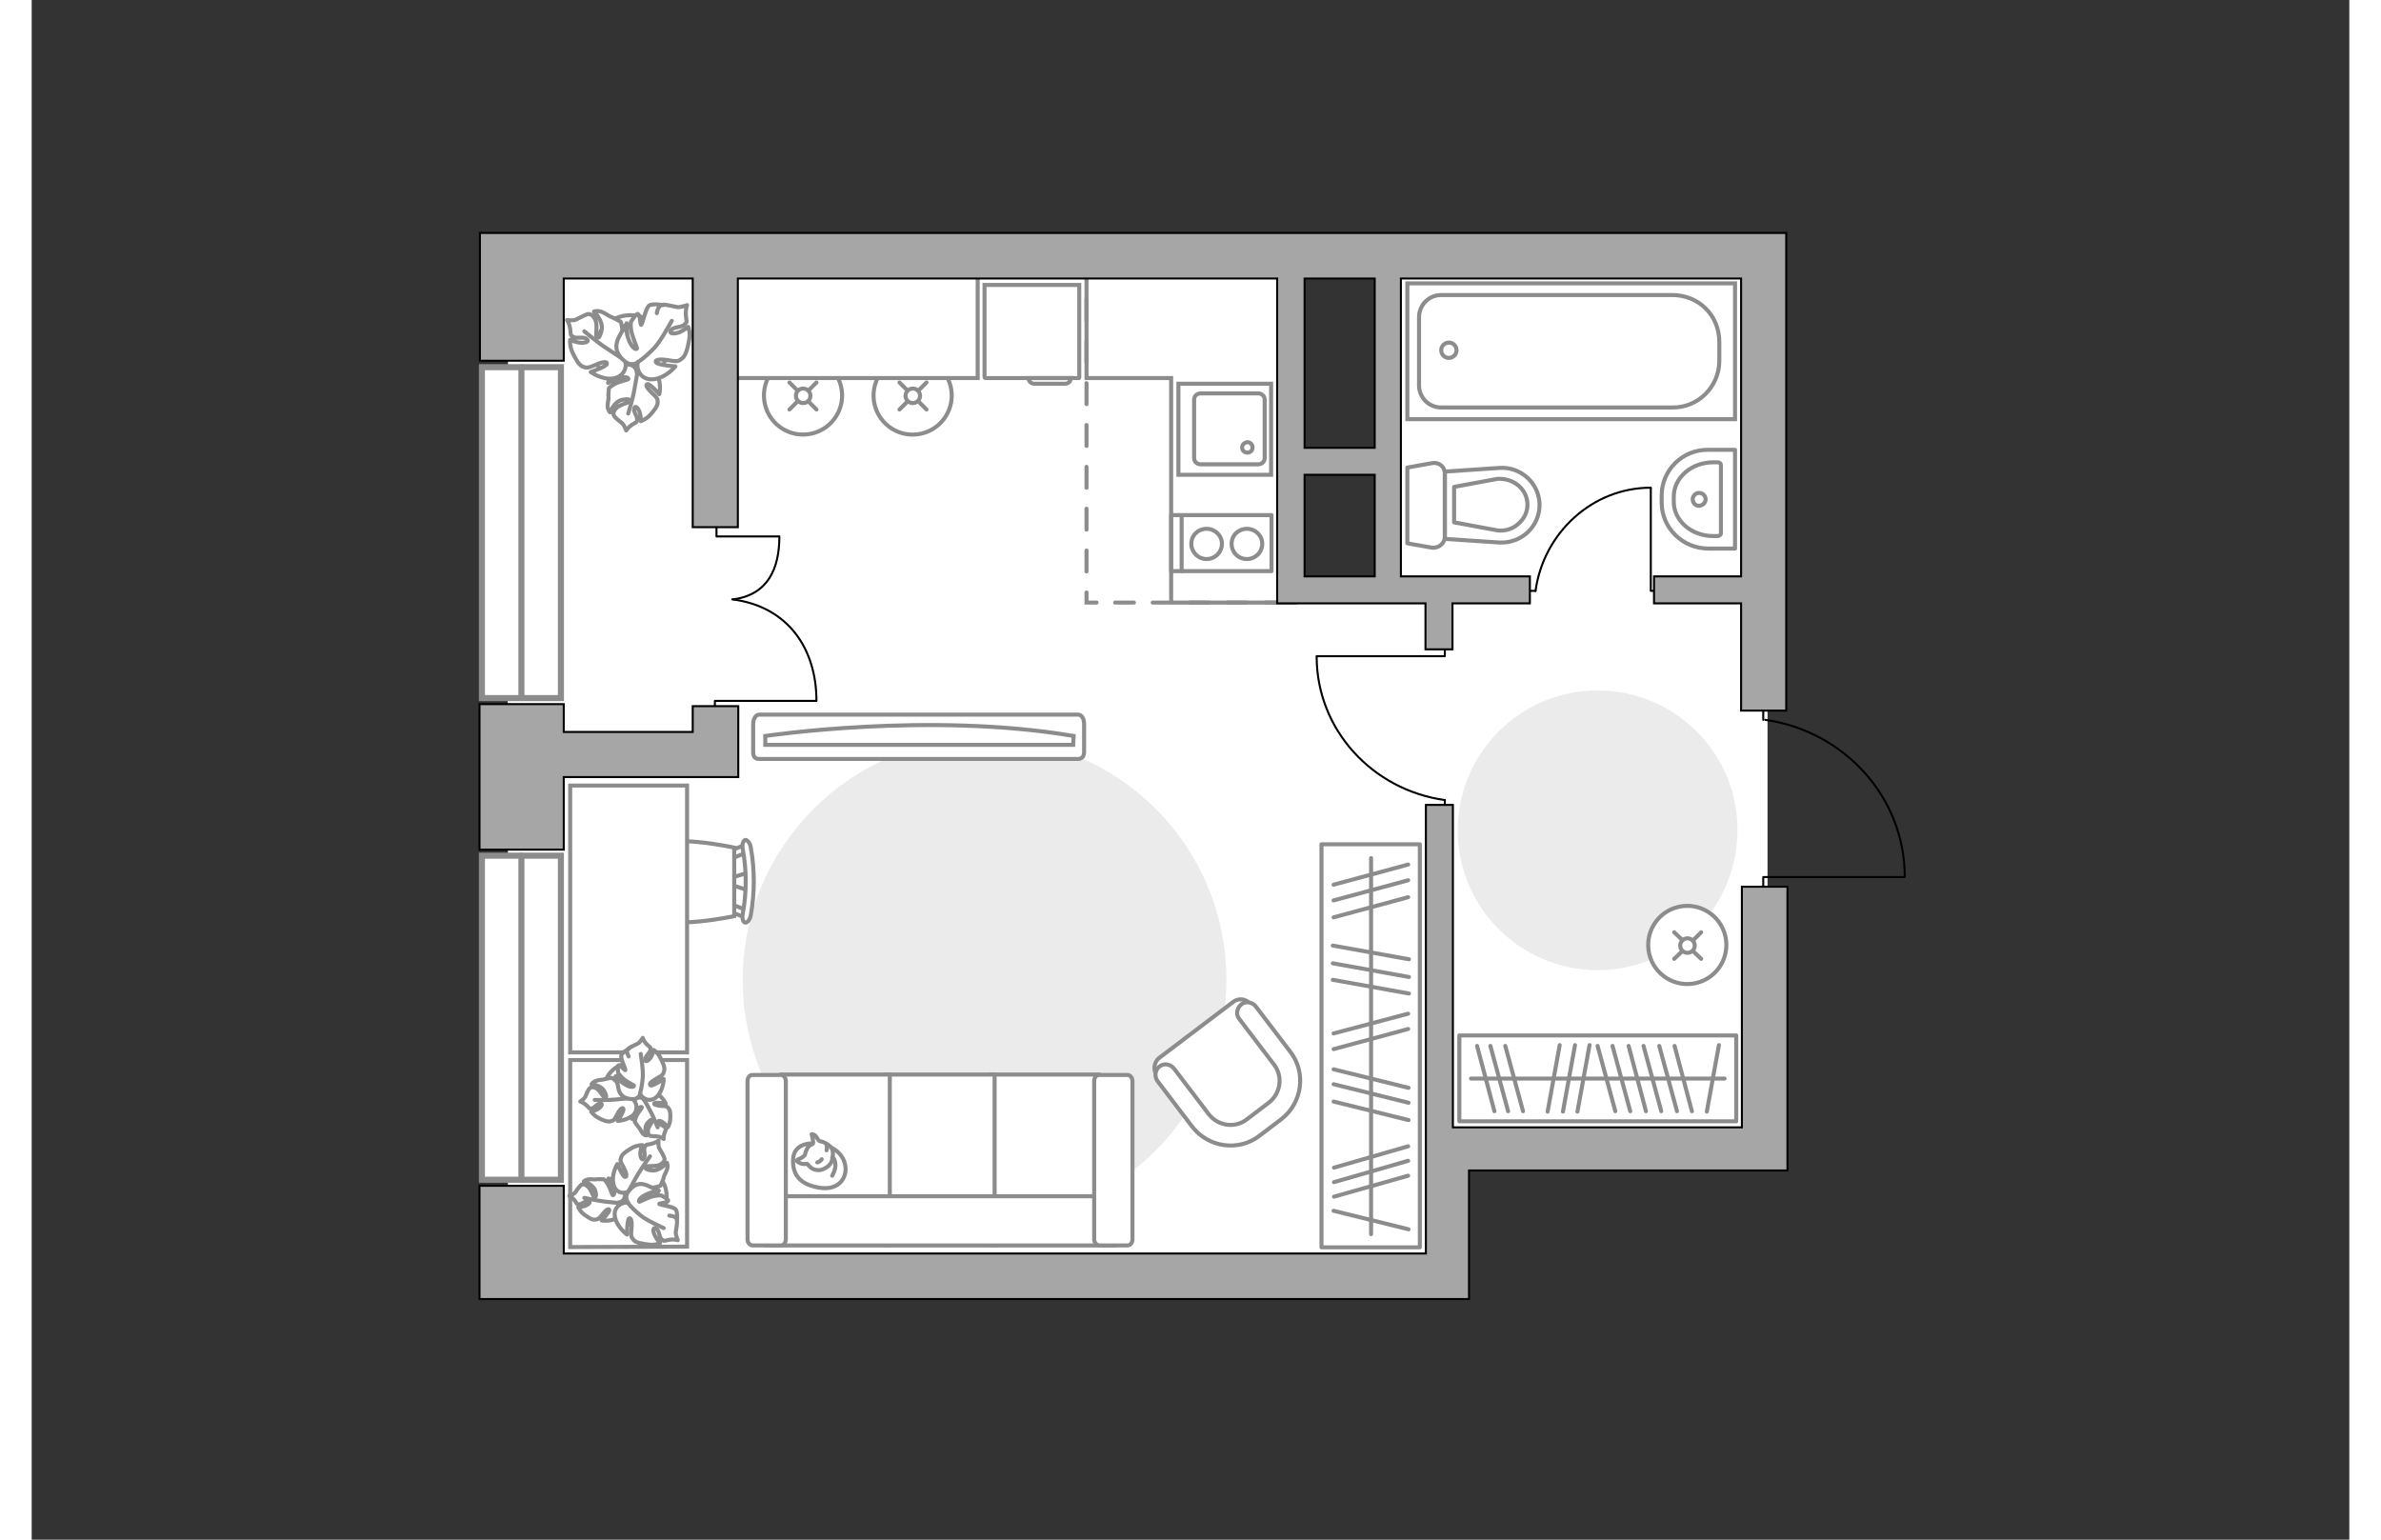 <?xml version="1.0" encoding="utf-8"?>
<!-- Generator: Adobe Illustrator 24.1.2, SVG Export Plug-In . SVG Version: 6.00 Build 0)  -->
<svg version="1.1" xmlns="http://www.w3.org/2000/svg" xmlns:xlink="http://www.w3.org/1999/xlink" x="0px" y="0px"
	 viewBox="0 0 575 382" style="enable-background:new 0 0 575 382;" xml:space="preserve" width="883" height="571">
<rect x="0" y="0" width="575" height="382" fill="#333333" stroke="none"/>
<style type="text/css">
	.st0{fill:#FFFFFF;}
	.st1{fill:#EBEBEB;}
	.st2{fill:none;stroke:#8C8C8C;stroke-miterlimit:10;}
	.st3{fill:#FFFFFF;stroke:#8C8C8C;stroke-miterlimit:10;}
	.st4{fill:none;stroke:#8C8C8C;stroke-linecap:round;stroke-linejoin:round;stroke-miterlimit:10;}
	.st5{fill:#FFFFFF;stroke:#8C8C8C;stroke-linecap:round;stroke-linejoin:round;stroke-miterlimit:10;}
	.st6{fill:none;stroke:#000000;stroke-width:0.5;stroke-linecap:round;stroke-linejoin:round;stroke-miterlimit:10;}
	.st7{fill:#FFFFFF;stroke:#8C8C8C;stroke-linecap:round;stroke-miterlimit:10;}
	.st8{fill:#FFFFFF;stroke:#8C8C8C;stroke-width:1.5;stroke-linecap:round;stroke-miterlimit:10;}
	.st9{fill:none;stroke:#8C8C8C;stroke-linecap:round;stroke-miterlimit:10;}
	.st10{fill:none;stroke:#8C8C8C;stroke-linecap:round;stroke-miterlimit:10;stroke-dasharray:5.191,5.191;}
	.st11{fill:none;stroke:#8C8C8C;stroke-linecap:round;stroke-miterlimit:10;stroke-dasharray:4.662,4.662;}
	.st12{fill:#A6A6A6;stroke:#000000;stroke-width:0.5;stroke-miterlimit:10;}
</style>
<g id="bg_1_">
	
		<rect x="274.8" y="129.8" transform="matrix(-1.836970e-16 1 -1 -1.836970e-16 560.462 -207.895)" class="st0" width="218.8" height="93"/>
	
		<rect x="148.5" y="116.1" transform="matrix(-1.836970e-16 1 -1 -1.836970e-16 465.15 -2.105)" class="st0" width="170.3" height="230.9"/>
	
		<rect x="148.6" y="32.3" transform="matrix(-1.836970e-16 1 -1 -1.836970e-16 344.061 -85.905)" class="st0" width="132.8" height="193.6"/>
</g>
<g id="furniture_1_">
	<path id="Vector_2_" class="st1" d="M236.4,183.1c-33.1,0-60,26.9-60,60c0,33.1,26.9,60,60,60c33.1,0,60-26.9,60-60
		C296.4,209.9,269.6,183.1,236.4,183.1z"/>
	<path id="Vector_1_" class="st1" d="M388.5,171.3c-19.2,0-34.7,15.6-34.7,34.7c0,19.2,15.6,34.7,34.7,34.7
		c19.2,0,34.7-15.6,34.7-34.7C423.3,186.9,407.7,171.3,388.5,171.3z"/>
	<g>
		<path id="Vector_8_1_" class="st2" d="M259.8,93.8h-23.2c-0.1,0-0.2-0.1-0.2-0.2V70.7l23.5,0v22.9
			C259.9,93.7,259.9,93.8,259.8,93.8z"/>
		<path id="Vector_9_1_" class="st2" d="M247.3,93.8h10.5c0,0.8-0.6,1.4-1.4,1.4h-7.7C248,95.2,247.3,94.6,247.3,93.8z"/>
	</g>
	<g id="Group_10_2_">
		<g id="Group_11_2_">
			<path id="Vector_20_2_" class="st3" d="M177.7,216.5l-4.8,1.5v1.3l4.8,1.6V216.5z"/>
		</g>
		<g id="Group_12_2_">
			<path id="Vector_21_2_" class="st3" d="M173.1,225.4c0,0.4,0.2,0.8,0.5,0.9l3.8,1.5c0.4,0.1,0.7-0.1,0.8-0.7
				c0.1-0.5-0.1-1-0.4-1.1l-3.8-1.5c-0.4-0.1-0.7,0.1-0.8,0.7C173.1,225.3,173.1,225.4,173.1,225.4z"/>
		</g>
		<g id="Group_13_2_">
			<path id="Vector_22_2_" class="st3" d="M173.1,212c0,0.1,0,0.1,0,0.2c0.1,0.5,0.4,0.8,0.8,0.7l3.8-1.5c0.4-0.1,0.6-0.7,0.4-1.2
				c-0.1-0.5-0.4-0.8-0.8-0.7l-3.8,1.5C173.4,211.2,173.1,211.5,173.1,212z"/>
		</g>
		<path id="Vector_23_2_" class="st3" d="M154.4,210.3c-3,3-3,14,0,17c3.5,3.5,19.9,0,19.9,0v-17
			C174.3,210.3,157.9,206.7,154.4,210.3z"/>
		<path id="Vector_24_2_" class="st3" d="M176.4,210.6c1,5.3,1,10.8,0,16.2c-0.2,1.1,0.1,2,0.6,2.1c0.5,0.1,1.2-0.7,1.4-1.8
			c1-5.6,1-11.3,0-16.9c-0.2-1.1-0.9-1.9-1.4-1.8C176.5,208.6,176.2,209.6,176.4,210.6z"/>
	</g>
	<path id="Vector_36_1_" class="st3" d="M162.6,261.1v-66.2h-29v53.5v12.7L162.6,261.1z"/>
	<path id="Vector_36_2_" class="st3" d="M162.6,309.3V263h-29v37.5v8.9L162.6,309.3z"/>
	<g>
		<path id="Vector_52_3_" class="st3" d="M279.7,262.5l18.5-14c1.2-0.9,3.1-0.7,4,0.5l9.7,12.8c3.5,4.7,2.6,11.3-2.1,14.9l-6.2,4.7
			c-4.7,3.5-11.3,2.6-14.9-2.1l-9.7-12.8C278.2,265.3,278.5,263.5,279.7,262.5z"/>
		<path id="Vector_53_3_" class="st3" d="M279.8,264.6c1.1-0.9,2.7-0.6,3.6,0.5l8.6,11.3c2.3,3,6.6,3.6,9.5,1.3l5.4-4.1
			c3-2.3,3.6-6.6,1.3-9.5l-8.6-11.3c-0.9-1.1-0.6-2.7,0.5-3.6c1.1-0.9,2.7-0.6,3.6,0.5l8.6,11.3c4,5.2,2.9,12.7-2.3,16.7l-5.4,4.1
			c-5.2,4-12.7,2.9-16.7-2.3l-8.6-11.3C278.5,267,278.7,265.5,279.8,264.6z"/>
	</g>
	<g>
		<rect x="354.2" y="256.9" class="st4" width="68.7" height="21.3"/>
		<line class="st4" x1="376.1" y1="275.8" x2="379.1" y2="259.3"/>
		<line class="st4" x1="379.9" y1="275.8" x2="382.9" y2="259.3"/>
		<line class="st4" x1="383.5" y1="275.8" x2="386.5" y2="259.3"/>
		<line class="st4" x1="415.6" y1="275.8" x2="418.6" y2="259.3"/>
		<line class="st4" x1="362.9" y1="275.7" x2="358.6" y2="259.5"/>
		<line class="st4" x1="366.3" y1="275.7" x2="361.9" y2="259.5"/>
		<line class="st4" x1="370" y1="275.7" x2="365.6" y2="259.5"/>
		<line class="st4" x1="392.9" y1="275.7" x2="388.5" y2="259.5"/>
		<line class="st4" x1="396.6" y1="275.7" x2="392.2" y2="259.5"/>
		<line class="st4" x1="400.5" y1="275.7" x2="396.2" y2="259.5"/>
		<line class="st4" x1="404.3" y1="275.7" x2="399.9" y2="259.5"/>
		<line class="st4" x1="408.2" y1="275.7" x2="403.8" y2="259.5"/>
		<line class="st4" x1="411.9" y1="275.7" x2="407.6" y2="259.5"/>
		<line class="st4" x1="357.1" y1="267.6" x2="420" y2="267.6"/>
	</g>
	<g>
		
			<rect x="282.2" y="247.4" transform="matrix(-1.836970e-16 1 -1 -1.836970e-16 591.798 -72.729)" class="st4" width="100" height="24.4"/>
		<line class="st4" x1="322.8" y1="234.6" x2="341.7" y2="238"/>
		<line class="st4" x1="322.8" y1="239" x2="341.7" y2="242.4"/>
		<line class="st4" x1="323.1" y1="289.7" x2="341.5" y2="284.4"/>
		<line class="st4" x1="323.1" y1="293.3" x2="341.5" y2="288"/>
		<line class="st4" x1="323.1" y1="296.9" x2="341.5" y2="291.7"/>
		<line class="st4" x1="322.8" y1="243.1" x2="341.7" y2="246.5"/>
		<line class="st4" x1="323" y1="256.4" x2="341.5" y2="251.5"/>
		<line class="st4" x1="323" y1="260.3" x2="341.5" y2="255.3"/>
		<line class="st4" x1="323" y1="219.5" x2="341.5" y2="214.5"/>
		<line class="st4" x1="323" y1="223.4" x2="341.5" y2="218.4"/>
		<line class="st4" x1="323" y1="227.6" x2="341.5" y2="222.6"/>
		<line class="st4" x1="323" y1="265.3" x2="341.6" y2="269.9"/>
		<line class="st4" x1="323" y1="273.3" x2="341.6" y2="277.9"/>
		<line class="st4" x1="323" y1="300.4" x2="341.6" y2="305"/>
		<line class="st4" x1="323" y1="269" x2="341.6" y2="273.6"/>
		<line class="st4" x1="332.3" y1="212.9" x2="332.3" y2="306.2"/>
	</g>
	<g>
		<path id="Vector_60_3_" class="st3" d="M148.6,95.9c-4.9,0-8.9-3.9-8.9-8.8c0-4.9,3.9-8.9,8.8-8.9c4.9,0,8.9,3.9,8.9,8.8
			C157.5,91.9,153.5,95.8,148.6,95.9z"/>
		<path class="st5" d="M150.1,92.4c0,0,0-1.6-1.7-1.9c-1.7-0.3-3.4-0.2-4.4,2.1c-1,2.3-1,2.4-1,2.4s2.3-1.3,3.7-1.4
			c1.4-0.1,1.4,0.4,1.3,0.5c-0.1,0.1-2.5,0.6-3.6,1.3c-1.1,0.7-1.2,0.9-1.2,0.9s-0.2,2-0.1,2.3c0.1,0.3-0.3,1.6-0.2,2.4
			c0.1,0.9,0.6,1.3,0.6,1.3s1-2.7,3-3.1c2-0.4,2,0.1,1.7,0.5c-0.3,0.3-2.3,0.7-3.1,1.5c-0.8,0.8-0.9,1.5-0.6,2
			c0.3,0.5,1.7,1.6,2.1,1.9c0.4,0.4,0.9,1.7,0.9,1.7s0.4-0.7,1.4-1.4c1-0.7,1.2-0.4,1.3-1.3c0.1-0.9-1-1.9-0.7-2.8
			c0.3-0.9,1.1,0.1,1.4,1.2c0.3,1,0.2,2,0.2,2s1.2-0.4,2.2-1.4c1-1.1,2-2.3,2-3.2c0-0.9,0-1.1-1.3-2.3c-1.3-1.2-1.9-2.2-1.2-2.3
			c0.6-0.1,2.9,2.5,2.9,2.5s0.7-2.8-0.7-5C153.3,90.6,150.8,91.4,150.1,92.4z"/>
		<path class="st4" d="M148,102.6c0,0,1.2-3.9,1.5-5.8c0.2-1.2,0.6-3.5,0.8-4.5c0.2-1.4,0-2.8-0.5-4.1"/>
		<path class="st5" d="M147,89.1c0,0,1.7,0.7,2.9-1c1.2-1.7,1.8-3.6-0.2-5.7c-1.9-2.1-2.1-2.2-2.1-2.2s0.4,3-0.2,4.6
			c-0.5,1.5-1.1,1.3-1.2,1.2c0-0.1,0.5-3,0.3-4.5c-0.2-1.5-0.4-1.7-0.4-1.7s-2-1.1-2.4-1.2c-0.4-0.1-1.5-1-2.5-1.3
			c-1-0.3-1.7,0-1.7,0s2.4,2.3,1.9,4.6c-0.5,2.3-1.1,2.1-1.3,1.6c-0.2-0.4,0.3-2.7-0.2-4c-0.5-1.2-1.2-1.6-1.8-1.6
			c-0.6,0.1-2.5,1.1-3.1,1.4c-0.6,0.3-2.2,0.1-2.2,0.1s0.6,0.8,0.8,2.2c0.2,1.4-0.1,1.5,0.8,2c0.9,0.5,2.4-0.2,3.3,0.5
			c0.9,0.7-0.6,1.1-1.9,0.9c-1.2-0.2-2.2-0.7-2.2-0.7s-0.2,1.4,0.5,3c0.7,1.5,1.6,3.2,2.5,3.6c1,0.4,1.2,0.5,3.1-0.3
			c1.9-0.9,3.2-1,3-0.3c-0.2,0.7-4,2-4,2s2.7,2,5.6,1.6C147.5,93.3,147.8,90.3,147,89.1z"/>
		<path class="st4" d="M137.1,82.2c0,0,3.6,3,5.5,4.2c1.2,0.8,3.5,2.3,4.4,2.9c1.4,0.9,3,1.3,4.6,1.4"/>
		<g>
			<path class="st5" d="M155.1,77.7c0.2-1.4,0.8-2,1.5-2.1c0.7-0.1,2.9,0.5,3.6,0.6c0.7,0.1,2.4-0.5,2.4-0.5s-0.4,1-0.3,2.5
				c0.1,1.6,0.5,1.5-0.3,2.3c-0.8,0.8-2.6,0.5-3.4,1.4c-0.7,1,1,1,2.2,0.5c1.2-0.6,2.1-1.3,2.1-1.3s0.6,1.5,0.2,3.3
				c-0.3,1.8-0.8,3.8-1.7,4.5c-0.9,0.7-1.1,0.9-3.3,0.5c-2.2-0.4-3.6-0.2-3.2,0.5c0.4,0.7,4.8,1,4.8,1s-2.3,2.9-5.5,3.2
				c-3.2,0.3-4.3-2.7-3.8-4.2c0,0-1.6,1.2-3.3-0.3c-1.7-1.4-2.8-3.3-1.4-6c1.5-2.8,1.6-2.9,1.6-2.9s0.4,3.3,1.4,4.8
				c1,1.5,1.5,1.1,1.5,0.9c0-0.2-1.3-3-1.5-4.7c-0.2-1.6,0-1.9,0-1.9s1.3-2.1,1.7-1.9c0.6,0.3,0.6,2.8,0.8,2.7
				c0.4-0.2,1.1-4.2,2-4.8c0.9-0.6,3.4-0.1,3.4-0.1"/>
			<path class="st4" d="M158.8,79.6c0,0-2.7,5-4.3,6.7c-1.1,1.1-2.7,2.7-4.1,3.5"/>
		</g>
	</g>
	<g>
		<path id="Vector_60_4_" class="st3" d="M152.6,275.5c-2.8,2.2-6.9,1.8-9.2-1.1c-2.2-2.8-1.8-6.9,1.1-9.2c2.8-2.2,6.9-1.8,9.2,1.1
			C155.9,269.2,155.5,273.3,152.6,275.5z"/>
		<path class="st5" d="M151.9,272.8c0,0-0.7-0.9-1.9-0.3c-1.1,0.6-2.1,1.4-1.6,3.2c0.4,1.8,0.5,1.9,0.5,1.9s0.7-1.8,1.5-2.5
			c0.8-0.7,1-0.4,1-0.3s-1.2,1.5-1.5,2.4c-0.3,0.9-0.3,1.1-0.3,1.1s0.8,1.2,1,1.4c0.2,0.1,0.6,1,1,1.5c0.4,0.5,0.9,0.5,0.9,0.5
			s-0.7-2,0.3-3.1c1-1.1,1.2-0.8,1.2-0.5c0,0.3-1,1.4-1.1,2.3c-0.1,0.8,0.2,1.3,0.5,1.4c0.4,0.1,1.7,0.1,2.1,0.2
			c0.4,0,1.3,0.6,1.3,0.6s-0.1-0.6,0.2-1.5c0.3-0.9,0.5-0.8,0.2-1.3c-0.3-0.6-1.4-0.6-1.7-1.3c-0.3-0.7,0.7-0.4,1.3,0.1
			c0.6,0.5,1,1.1,1,1.1s0.5-0.7,0.6-1.8c0.1-1.1,0.1-2.2-0.3-2.8c-0.4-0.5-0.5-0.7-1.8-0.7c-1.3-0.1-2.1-0.4-1.8-0.7
			c0.3-0.3,2.8,0.1,2.8,0.1s-0.9-2-2.6-2.6C152.9,270.4,151.8,271.9,151.9,272.8z"/>
		<path class="st4" d="M155.3,279.7c0,0-1.1-2.8-1.8-4c-0.4-0.8-1.2-2.3-1.6-2.9c-0.5-0.9-1.2-1.6-2.1-2.1"/>
		<path class="st5" d="M148.6,272.4c0,0,1.3-0.4,1.2-1.9c-0.1-1.5-0.6-2.9-2.7-3.2c-2.1-0.3-2.2-0.3-2.2-0.3s1.6,1.6,2,2.7
			c0.4,1.1-0.1,1.3-0.1,1.2c-0.1-0.1-1.1-2-1.9-2.7c-0.8-0.8-1-0.8-1-0.8s-1.7,0.3-1.9,0.4c-0.2,0.1-1.4,0.1-2.1,0.4
			c-0.7,0.3-1,0.8-1,0.8s2.4,0.2,3.2,1.8c0.8,1.5,0.3,1.7,0,1.5c-0.3-0.1-1.1-1.7-1.9-2.2c-0.8-0.5-1.4-0.4-1.8-0.1
			c-0.3,0.3-0.9,1.7-1.1,2.2c-0.2,0.4-1.2,1.1-1.2,1.1s0.7,0.2,1.5,0.9c0.8,0.7,0.6,0.9,1.3,0.8c0.8-0.1,1.3-1.2,2.2-1.2
			c0.8,0,0.1,0.9-0.7,1.4c-0.8,0.4-1.6,0.6-1.6,0.6s0.6,0.9,1.7,1.5c1.1,0.6,2.3,1.1,3.1,0.9c0.7-0.2,0.9-0.2,1.6-1.6
			c0.7-1.4,1.4-2,1.6-1.5c0.2,0.5-1.4,3-1.4,3s2.5-0.1,4-1.6C150.8,274.6,149.6,272.7,148.6,272.4z"/>
		<path class="st4" d="M139.7,272.9c0,0,3.5,0.1,5.1-0.1c1-0.1,3-0.3,3.9-0.3c1.2-0.1,2.3-0.6,3.3-1.3"/>
		<g>
			<path class="st5" d="M148.1,262.1c-0.5-0.9-0.5-1.5-0.1-1.9c0.4-0.4,1.9-1,2.4-1.3c0.5-0.2,1.2-1.4,1.2-1.4s0.2,0.8,1,1.6
				c0.8,0.8,1,0.6,0.9,1.4c-0.1,0.8-1.3,1.5-1.3,2.4c0,0.9,1,0.1,1.5-0.7c0.5-0.9,0.6-1.7,0.6-1.7s1,0.6,1.6,1.8
				c0.6,1.2,1.3,2.5,1,3.4c-0.2,0.8-0.2,1-1.7,1.8c-1.5,0.8-2.2,1.5-1.6,1.8c0.5,0.2,3.2-1.6,3.2-1.6s0,2.7-1.7,4.4
				c-1.7,1.6-3.7,0.4-4.1-0.7c0,0-0.4,1.4-2,1.3c-1.6-0.1-3.1-0.6-3.5-2.9c-0.4-2.3-0.4-2.4-0.4-2.4s1.8,1.7,3,2.1
				c1.2,0.4,1.4-0.1,1.3-0.2c-0.1-0.1-2.2-1.1-3-2c-0.8-0.9-0.9-1.1-0.9-1.1s-0.2-1.8,0.1-1.9c0.5-0.1,1.6,1.4,1.7,1.2
				c0.1-0.3-1.3-2.9-1-3.7c0.3-0.8,1.9-1.6,1.9-1.6"/>
			<path class="st4" d="M151.1,261.5c0,0,0.7,4.1,0.5,5.9c-0.1,1.1-0.3,2.8-0.7,3.9"/>
		</g>
	</g>
	<g>
		<path id="Vector_60_6_" class="st3" d="M142.7,297.3c-0.3-4.1,2.7-7.6,6.8-8c4.1-0.3,7.6,2.7,8,6.8c0.3,4.1-2.7,7.6-6.8,7.9
			S143,301.4,142.7,297.3z"/>
		<path class="st5" d="M145.7,298.3c0,0,1.3-0.1,1.5-1.6c0.2-1.4,0-2.9-2-3.6c-1.9-0.7-2.1-0.7-2.1-0.7s1.2,1.8,1.4,3
			c0.2,1.1-0.3,1.2-0.4,1.1c-0.1-0.1-0.7-2.1-1.3-2.9c-0.6-0.9-0.8-1-0.8-1s-1.7-0.1-1.9,0c-0.3,0.1-1.3-0.1-2,0
			c-0.7,0.1-1.1,0.5-1.1,0.5s2.3,0.7,2.8,2.3c0.5,1.6,0,1.7-0.3,1.5c-0.3-0.2-0.7-1.8-1.5-2.5c-0.7-0.6-1.3-0.7-1.7-0.4
			c-0.4,0.3-1.2,1.5-1.5,1.9c-0.3,0.4-1.4,0.8-1.4,0.8s0.6,0.3,1.3,1.1c0.6,0.8,0.4,1,1.1,1c0.7,0,1.5-0.9,2.3-0.8
			c0.8,0.2,0,0.9-0.9,1.2c-0.9,0.3-1.6,0.3-1.6,0.3s0.4,1,1.3,1.7c1,0.7,2,1.5,2.8,1.4c0.8-0.1,0.9-0.1,1.8-1.2
			c0.9-1.2,1.7-1.7,1.8-1.2c0.1,0.5-1.9,2.6-1.9,2.6s2.4,0.4,4.1-0.8C147.3,300.8,146.6,298.8,145.7,298.3z"/>
		<path class="st4" d="M137.1,297.2c0,0,3.3,0.7,4.9,0.9c1,0.1,3,0.3,3.8,0.4c1.2,0.1,2.3-0.1,3.4-0.6"/>
		<path class="st5" d="M148.2,295.5c0,0-0.5,1.5,1,2.3c1.5,0.9,3.1,1.3,4.7-0.5c1.7-1.7,1.7-1.9,1.7-1.9s-2.5,0.5-3.8,0.1
			c-1.3-0.3-1.1-0.9-1-0.9c0.1,0,2.5,0.2,3.8,0c1.2-0.3,1.4-0.4,1.4-0.4s0.8-1.7,0.8-2.1c0-0.3,0.7-1.4,0.9-2.2
			c0.2-0.8-0.1-1.4-0.1-1.4s-1.8,2.1-3.7,1.9c-1.9-0.2-1.8-0.8-1.4-1c0.4-0.2,2.3,0.1,3.3-0.4c1-0.5,1.3-1.1,1.2-1.6
			c-0.1-0.5-1-2-1.3-2.5c-0.3-0.5-0.2-1.9-0.2-1.9s-0.6,0.5-1.8,0.8c-1.2,0.3-1.2,0-1.6,0.8c-0.4,0.8,0.3,2-0.2,2.8
			c-0.5,0.8-1-0.5-0.9-1.5c0.1-1,0.5-1.8,0.5-1.8s-1.2,0-2.4,0.6c-1.2,0.7-2.5,1.5-2.8,2.3c-0.3,0.8-0.4,1,0.5,2.5
			c0.8,1.5,1,2.6,0.4,2.5c-0.6-0.1-1.9-3.2-1.9-3.2s-1.5,2.4-1,4.8C144.7,296.2,147.2,296.3,148.2,295.5z"/>
		<path class="st4" d="M153.4,286.9c0,0-2.3,3.2-3.2,4.8c-0.6,1.1-1.7,3-2.1,3.8c-0.6,1.2-0.9,2.5-0.9,3.9"/>
		<g>
			<path class="st5" d="M158.2,301.6c1.2,0.1,1.8,0.5,1.9,1.1c0.1,0.6-0.2,2.4-0.3,3c-0.1,0.6,0.5,2,0.5,2s-0.8-0.3-2.1-0.1
				c-1.3,0.2-1.2,0.5-1.9-0.1c-0.7-0.6-0.5-2.2-1.4-2.7c-0.9-0.5-0.8,0.9-0.2,1.9c0.5,1,1.2,1.7,1.2,1.7s-1.2,0.6-2.7,0.4
				c-1.5-0.2-3.2-0.4-3.8-1.1c-0.6-0.7-0.8-0.9-0.6-2.7c0.2-1.9-0.1-3-0.6-2.7c-0.5,0.4-0.5,4-0.5,4s-2.5-1.8-3-4.4
				c-0.5-2.6,2-3.8,3.3-3.5c0,0-1.1-1.3,0-2.7c1.1-1.5,2.5-2.6,4.9-1.5c2.4,1.1,2.5,1.2,2.5,1.2s-2.7,0.6-3.9,1.5
				c-1.2,0.9-0.8,1.3-0.7,1.3c0.1,0,2.4-1.3,3.8-1.5c1.3-0.2,1.6-0.1,1.6-0.1s1.8,0.9,1.7,1.3c-0.2,0.6-2.3,0.6-2.2,0.8
				c0.2,0.3,3.5,0.6,4.1,1.4c0.5,0.7,0.3,2.8,0.3,2.8"/>
			<path class="st4" d="M156.8,304.7c0,0-4.3-1.9-5.8-3.2c-1-0.8-2.4-2.1-3.2-3.2"/>
		</g>
	</g>
	<g id="Group_31_5_">
		<path id="Vector_149_5_" class="st6" d="M401.7,121.1v25.5h2.6"/>
		<path id="Vector_150_5_" class="st6" d="M370.4,146.6h2.7"/>
		<path id="Vector_151_5_" class="st6" d="M373.1,146.6c2-14.4,14.1-25.6,28.6-25.6"/>
	</g>
	<g id="Group_31_6_">
		<path id="Vector_149_6_" class="st6" d="M318.8,162.8h31.8v-3.2"/>
		<path id="Vector_150_6_" class="st6" d="M350.6,201.8v-3.3"/>
		<path id="Vector_151_6_" class="st6" d="M350.6,198.5c-18-2.5-31.8-17.5-31.8-35.6"/>
	</g>
	<g>
		<g>
			<polyline class="st6" points="185.4,133.1 169.9,133.1 169.9,130.1 			"/>
			<path class="st6" d="M174,148.7c8.7-1.1,11.5-7.7,11.5-15.6"/>
		</g>
		<g>
			<polyline class="st6" points="194.6,173.9 169.5,173.9 169.5,177.5 			"/>
			<path class="st6" d="M173.8,148.7c14,1.8,20.9,12.4,20.9,25.2"/>
		</g>
	</g>
	<g>
		
			<ellipse transform="matrix(0.973 -0.23 0.23 0.973 -16.722 52.86)" class="st7" cx="218.6" cy="98.2" rx="9.7" ry="9.7"/>
		<line class="st7" x1="215.3" y1="94.9" x2="217.3" y2="96.9"/>
		<circle class="st7" cx="218.6" cy="98.2" r="1.8"/>
		<line class="st7" x1="220" y1="99.6" x2="222" y2="101.6"/>
		<line class="st7" x1="215.3" y1="101.6" x2="217.3" y2="99.6"/>
		<line class="st7" x1="220" y1="96.9" x2="222" y2="94.9"/>
	</g>
	<g>
		
			<ellipse transform="matrix(0.973 -0.23 0.23 0.973 -42.915 100.668)" class="st7" cx="410.8" cy="234.6" rx="9.7" ry="9.7"/>
		<line class="st7" x1="407.5" y1="231.3" x2="409.5" y2="233.2"/>
		<circle class="st7" cx="410.8" cy="234.6" r="1.8"/>
		<line class="st7" x1="412.2" y1="236" x2="414.2" y2="237.9"/>
		<line class="st7" x1="407.5" y1="237.9" x2="409.5" y2="236"/>
		<line class="st7" x1="412.2" y1="233.3" x2="414.2" y2="231.3"/>
	</g>
	<g>
		<ellipse transform="matrix(0.973 -0.23 0.23 0.973 -17.452 46.592)" class="st7" cx="191.4" cy="98.2" rx="9.7" ry="9.7"/>
		<line class="st7" x1="188" y1="94.9" x2="190" y2="96.9"/>
		<circle class="st7" cx="191.4" cy="98.2" r="1.8"/>
		<line class="st7" x1="192.7" y1="99.6" x2="194.7" y2="101.6"/>
		<line class="st7" x1="188" y1="101.6" x2="190" y2="99.6"/>
		<line class="st7" x1="192.7" y1="96.9" x2="194.7" y2="94.9"/>
	</g>
	<polyline class="st2" points="282.7,149.5 282.7,93.8 261.7,93.8 261.7,68.1 	"/>
	<rect x="172.9" y="65.2" class="st3" width="61.8" height="28.6"/>
	<g>
		<path id="Vector_54_1_" class="st3" d="M264.7,308.9h-26.9v-42.3h26.9V308.9z"/>
		<path id="Vector_55_1_" class="st3" d="M238.8,308.9H212v-42.3h26.9V308.9z"/>
		<path id="Vector_56_1_" class="st3" d="M212.9,308.9h-26.9v-42.3h26.9V308.9z"/>
		<path id="Vector_57_1_" class="st3" d="M266.1,296.8l2.5,12.2h-86.3v-12.2H266.1z"/>
		<path id="Vector_58_1_" class="st3" d="M263.6,307.5v-39.3c0-0.8,0.5-1.5,1.2-1.5h7.1c0.6,0,1.2,0.7,1.2,1.5v39.3
			c0,0.8-0.5,1.5-1.2,1.5h-7.1C264.2,308.9,263.6,308.3,263.6,307.5z"/>
		<path id="Vector_59_1_" class="st3" d="M177.6,307.5v-39.3c0-0.8,0.5-1.5,1.2-1.5h7.1c0.6,0,1.2,0.7,1.2,1.5v39.3
			c0,0.8-0.5,1.5-1.2,1.5h-7.1C178.1,308.9,177.6,308.3,177.6,307.5z"/>
		<g>
			<path class="st5" d="M193.6,283.7c0,0-4.5-0.2-4.7,3.9c-0.2,4.1,2,6.4,6.7,7.1c4.7,0.7,6.9-2.6,6.2-5.8
				C201.1,285.8,198.1,283.7,193.6,283.7z"/>
			<path class="st5" d="M191.8,286.6c0,0-0.5,0.6-1.3,0.9c-0.8,0.3-0.7,0.5-0.7,0.5s0.8,0.9,2,0.8c0.7-0.1,0.7,0,0.7,0
				s0.8,1.4,2.4,1.5c1.6,0.2,3.3-1.2,3.6-2.2c0.3-1,0.5-2.5-0.1-3.3c-0.6-0.8-1.8-1.5-2.6-1.6c-0.8-0.1-1-1.3-1.6-1.6
				s-0.7-0.2-0.7-0.2s0.6,2.1,0.3,2.4C193.5,284.1,192.5,283.8,191.8,286.6z"/>
			<path class="st5" d="M196,287.6c0,0-0.3,0.6-1.1,0.8"/>
			<path class="st5" d="M197.2,285.4c0,0,0.2-0.6,0-1.2"/>
			<path class="st4" d="M198.6,287.1c0,0,0.7,0.2,0.8,1.8c0.1,1.3-0.8,2.8-0.8,2.8"/>
		</g>
	</g>
	<g>
		<path id="Vector_90_1_" class="st3" d="M180.5,177.3c-0.8,0-1.5,1-1.5,2.3v7c0,1.3,0.6,1.7,1.5,1.7h79.1c0.8,0,1.5-0.5,1.5-1.7v-7
			c0-1.3-0.6-2.3-1.5-2.3H180.5z"/>
		<path id="Vector_91_1_" class="st3" d="M258.4,184.8h-76.4l0-2.2c0,0,40.6-6.1,76.5,0L258.4,184.8z"/>
	</g>
	<line class="st2" x1="282.7" y1="149.5" x2="314" y2="149.5"/>
</g>
<g id="windows_1_">
	<g>
		<rect x="111.7" y="91.1" class="st8" width="19.6" height="82.1"/>
		<line class="st8" x1="121.5" y1="91.1" x2="121.5" y2="173.2"/>
	</g>
	<g>
		<rect x="111.7" y="212.3" class="st8" width="19.6" height="80.4"/>
		<line class="st8" x1="121.5" y1="212.3" x2="121.5" y2="292.7"/>
	</g>
</g>
<g id="plan">
	<g>
		<g>
			<line class="st9" x1="261.7" y1="66.6" x2="261.7" y2="69.1"/>
			<line class="st10" x1="261.7" y1="74.3" x2="261.7" y2="144.4"/>
			<polyline class="st9" points="261.7,147 261.7,149.5 264.2,149.5 			"/>
			<line class="st11" x1="268.8" y1="149.5" x2="303.8" y2="149.5"/>
			<line class="st9" x1="306.1" y1="149.5" x2="308.6" y2="149.5"/>
		</g>
	</g>
	<g id="Group_26_2_">
		<path id="Vector_130_2_" class="st4" d="M350.6,133.2v-15.8c0-1.6-1.5-2.8-3.1-2.5l-6.2,1.1v18.8l6.2,1.1
			C349.1,136,350.6,134.8,350.6,133.2z"/>
		<path id="Vector_131_2_" class="st4" d="M374.1,125.3c0-5.3-4.6-9.6-10-9.2l-13.5,0.9v16.7l13.5,0.9
			C369.6,134.9,374.1,130.6,374.1,125.3z"/>
		<path id="Vector_132_2_" class="st4" d="M352.9,120.8l10.8-2c1.9-0.1,3.8,0.5,5.2,1.7c1.4,1.2,2.2,2.9,2.2,4.7
			c0,1.8-0.8,3.5-2.2,4.7c-1.4,1.3-3.2,1.9-5.2,1.7l-10.8-2V120.8z"/>
	</g>
	<g>
		<path id="Vector_133_2_" class="st4" d="M407.4,123.2v1.3c0,4.7,4.4,8.5,9.8,8.5h1c0.5,0,0.9-0.3,0.9-0.7v-16.9
			c0-0.4-0.3-0.7-0.9-0.7h-1C411.8,114.7,407.4,118.5,407.4,123.2z"/>
		<path id="Vector_134_2_" class="st4" d="M404.4,122.9v1.8c0,6.3,5.2,11.4,11.6,11.4h6.6v-24.5H416
			C409.5,111.5,404.4,116.7,404.4,122.9z"/>
		<path class="st4" d="M415.3,123.9c0-0.9-0.7-1.6-1.6-1.6c-0.9,0-1.6,0.7-1.6,1.6c0,0.9,0.7,1.6,1.6,1.6
			C414.6,125.4,415.3,124.7,415.3,123.9z"/>
	</g>
	<g>
		<g>
			<path id="Vector_135_2_" class="st3" d="M422.6,70.3h-81.3V104h81.3V70.3z"/>
			<path id="Vector_136_2_" class="st3" d="M418.7,89.5v-4.6c0-6.8-5.2-11.7-11.7-11.7h-57.3c-3.1,0-5.5,2.5-5.5,5.5v16.9
				c0,3.1,2.5,5.5,5.5,5.5H407C413.5,101.2,418.7,95.9,418.7,89.5z"/>
		</g>
		<circle class="st3" cx="351.6" cy="86.9" r="1.9"/>
	</g>
	<g>
		<g id="Group_27_1_">
			<path id="Vector_140_1_" class="st3" d="M284.5,117.8V95.2h23v22.6H284.5z"/>
		</g>
		<path id="Vector_141_1_" class="st3" d="M305.9,99.1v14.6c0,0.8-0.7,1.5-1.6,1.5H290c-0.9,0-1.6-0.7-1.6-1.5V99.1
			c0-0.8,0.7-1.5,1.6-1.5h14.3C305.2,97.6,305.9,98.3,305.9,99.1z"/>
		<path id="Vector_139_1_" class="st3" d="M300.3,111c0,0.8,0.6,1.3,1.3,1.3c0.8,0,1.3-0.6,1.3-1.3c0-0.7-0.6-1.3-1.3-1.3
			C300.9,109.8,300.3,110.3,300.3,111z"/>
	</g>
	<g>
		<polyline class="st6" points="464.6,217.6 429.6,217.6 429.6,223.5 		"/>
		<line class="st6" x1="429.6" y1="173.2" x2="429.6" y2="178.6"/>
		<path class="st6" d="M430.1,178.6c19.6,2.8,34.6,19.2,34.6,38.9"/>
	</g>
	<g>
		<rect x="282.7" y="127.8" class="st4" width="24.9" height="13.9"/>
		<g>
			<g>
				<path class="st4" d="M297.7,134.9c0-2.1,1.7-3.7,3.8-3.7c2.1,0,3.8,1.7,3.8,3.7c0,2.1-1.7,3.8-3.8,3.8
					C299.3,138.7,297.7,137,297.7,134.9z"/>
				<path class="st4" d="M287.7,134.9c0-2.1,1.7-3.7,3.8-3.7c2.1,0,3.8,1.7,3.8,3.7c0,2.1-1.7,3.8-3.8,3.8
					C289.4,138.7,287.7,137,287.7,134.9z"/>
			</g>
		</g>
		<line class="st4" x1="285.3" y1="141.7" x2="285.3" y2="128.1"/>
	</g>
	<polygon class="st12" points="132,192.8 164,192.8 175.3,192.8 175.3,181.6 175.3,175.2 164,175.2 164,181.6 132,181.6 132,174.7 
		111.1,174.7 111.1,210.8 132,210.8 	"/>
	<path class="st12" d="M431,57.8h-6.7H132h-17.8h-3v31.7H132V69.1H164v61.7h11.2V69.1H309V143v6.7h6.7h17.4h6.7h6v11.4h6.7v-11.4
		h19.2V143h-32V69.1h84.4V143h-21.6v6.7h21.6v26.6h11.2V57.8H431z M333.2,143h-17.4v-25.2h17.4V143z M333.2,111.1h-17.4v-42h17.4
		V111.1z"/>
	<polygon class="st12" points="356.6,311 356.6,290.4 424.3,290.4 435.6,290.4 435.6,220 424.3,220 424.3,237.5 424.3,244.2 
		424.3,279.7 352.6,279.7 352.6,244.2 352.6,237.5 352.6,199.7 345.9,199.7 345.9,282.6 345.9,282.6 345.9,311 132,311 132,294.2 
		111.1,294.2 111.1,322.3 114.2,322.3 132,322.3 356.6,322.3 	"/>
</g>
<g id="points">
	<path id="r_00000159460450247526195190000004581972858989415095_" class="st4" d="M236.4,222.6"/>
	<path id="k_00000147200364946741553420000003602754153467355784_" class="st4" d="M270.7,121"/>
	<path id="b_00000092432231697315704840000004943882604624876952_" class="st4" d="M150.1,146.4"/>
	<path id="s_1_" class="st4" d="M386.5,113.1"/>
	<path id="h_00000053515182544796624550000011899229686676332427_" class="st4" d="M391.6,191.8"/>
</g>
</svg>
